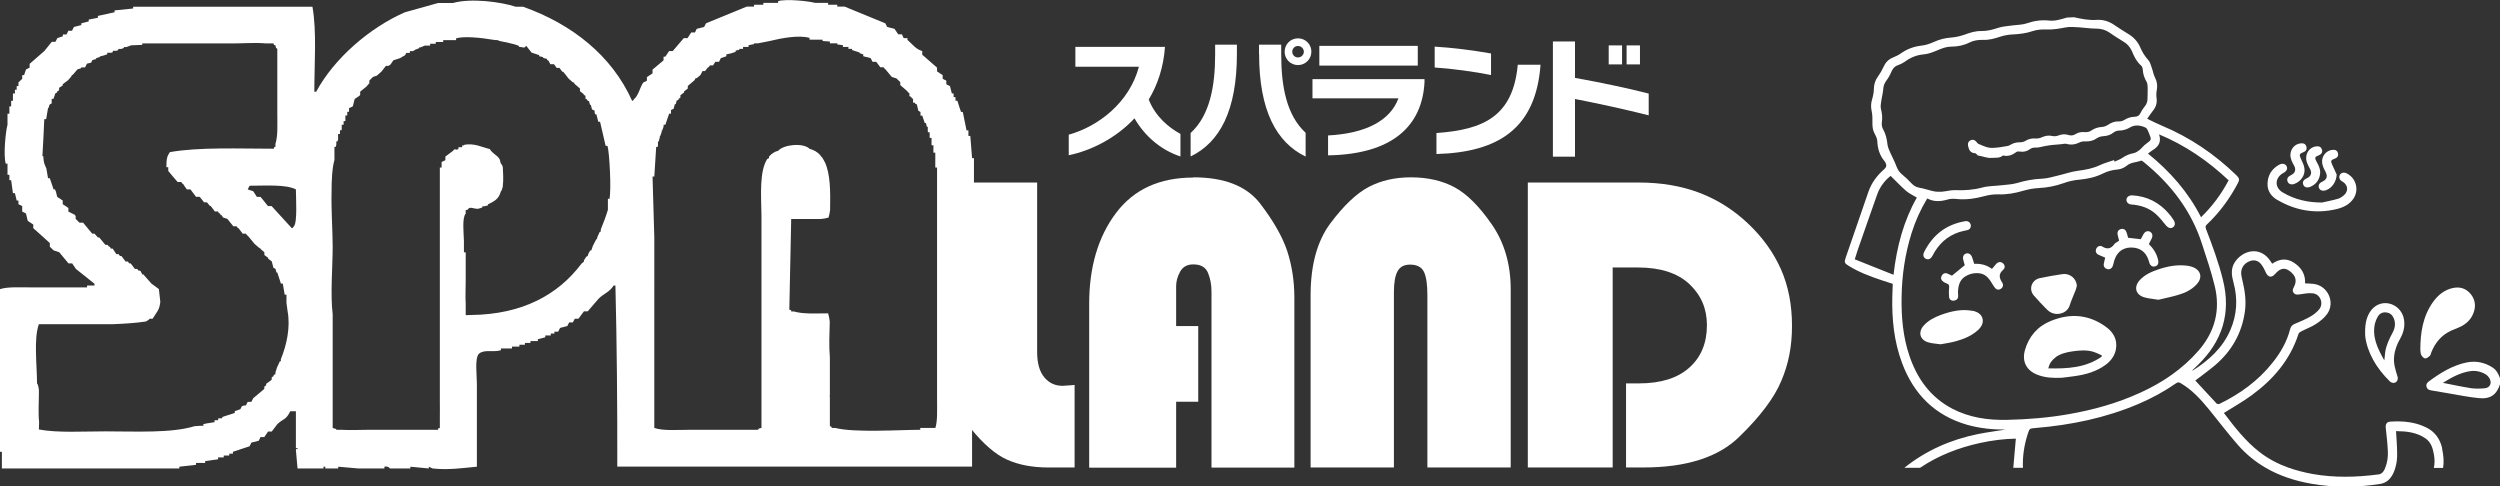 <?xml version="1.0" encoding="UTF-8"?><svg id="layer" xmlns="http://www.w3.org/2000/svg" viewBox="0 0 226.27 44"><rect x="0" y="0" width="226.27" height="44" fill="#333333" stroke="none"/><g><path d="M172.51,17.27c-.49-.43-.94-.9-1.4-1.36-.52,.4-.98,1.02-1.22,1.68-.6,1.68-1.18,3.36-1.77,5.05-.09,.24-.16,.49-.26,.82,1.17,.47,2.31,.92,3.51,1.4,.29-2.57,.93-4.91,2.11-6.99-.34-.21-.69-.36-.97-.6Z" fill="none"/><path d="M171.06,13.8c.18,.41,.39,.8,.55,1.22,.11,.28,.24,.52,.48,.71,.31,.25,.59,.53,.87,.82,.2,.21,.41,.36,.72,.41,.44,.08,.86,.23,1.3,.32,.24,.05,.5,.06,.74,.04,.42-.03,.83-.16,1.24-.14,.83,.03,1.63-.03,2.43-.24,.55-.15,1.14-.13,1.71-.2,.47-.06,.96-.07,1.41-.2,.76-.23,1.53-.36,2.33-.4,.44-.02,.88-.15,1.31-.26,.62-.15,1.24-.37,1.87-.45,.7-.09,1.36-.21,2-.51,.41-.19,.85-.31,1.28-.46,.02,.05,.04,.09,.06,.14,.24-.11,.49-.2,.71-.35,.31-.22,.64-.35,1.02-.42,.19-.03,.37-.16,.52-.28,.21-.16,.36-.39,.57-.54,.53-.38,.55-.38,.29-.98-.08-.18-.16-.44-.31-.51-.45-.21-.94-.29-1.4-.02-.32,.19-.65,.29-1.02,.29-.16,0-.35,.07-.47,.17-.29,.23-.61,.32-.97,.34-.19,0-.4,.08-.56,.19-.31,.22-.65,.29-1.02,.28-.18,0-.37,.02-.53,.09-.39,.2-.77,.25-1.19,.13-.14-.04-.32,.01-.47,.03-.3,.03-.61,.05-.91,.08-.17,.02-.35,.04-.52,.08-.28,.05-.57,.16-.85,.15-.22,0-.39,.02-.57,.15-.26,.2-.56,.26-.89,.21-.1-.02-.24-.02-.31,.03-.37,.28-.76,.43-1.23,.32-.3,.26-.66,.19-1.02,.22-.44,.04-.81-.16-1.22-.21-.05,0-.09-.08-.13-.11-.04-.04-.09-.1-.14-.1-.46-.01-.58-.33-.65-.7-.04-.22,.04-.39,.24-.48,.2-.09,.38-.02,.52,.15,.06,.07,.12,.15,.2,.19,.29,.12,.59,.26,.9,.33,.24,.05,.51,.02,.76,0,.23-.02,.46-.06,.68-.1,.16-.03,.35-.04,.48-.12,.28-.17,.55-.26,.88-.26,.18,0,.39-.04,.54-.13,.29-.18,.58-.24,.92-.22,.18,.01,.39-.03,.55-.1,.31-.15,.62-.2,.96-.12,.17,.04,.37,.02,.53-.04,.32-.12,.63-.16,.94-.05,.22,.08,.41,.06,.61-.07,.28-.18,.59-.22,.93-.19,.17,.02,.37-.04,.51-.14,.3-.21,.62-.31,.98-.33,.19-.01,.39-.09,.55-.2,.3-.21,.61-.32,.98-.3,.15,0,.32-.03,.44-.11,.3-.19,.6-.31,.96-.31,.27,0,.46-.12,.58-.39,.12-.26,.34-.48,.48-.73,.07-.12,.11-.28,.12-.43,.02-.36,.03-.71,.02-1.07,0-.18-.01-.39-.1-.55-.19-.34-.31-.69-.34-1.08,0-.13-.06-.3-.16-.39-.39-.34-.61-.78-.8-1.24-.18-.43-.47-.75-.88-.98-.4-.23-.78-.48-1.16-.75-.37-.26-.77-.37-1.23-.37-.52,0-1.05-.09-1.57-.12-.39-.02-.8-.06-1.18,.01-.57,.11-1.12,.22-1.71,.19-.42-.02-.87,.01-1.26,.14-.61,.2-1.23,.28-1.87,.31-.37,.02-.75,.09-1.11,.21-.5,.17-.99,.3-1.51,.28-.43-.01-.86,.04-1.25,.24-.52,.26-1.07,.37-1.64,.37-.44,0-.83,.15-1.23,.32-.4,.17-.82,.34-1.25,.38-.65,.06-1.2,.29-1.72,.66-.19,.14-.42,.25-.65,.33-.3,.1-.45,.3-.57,.58-.13,.3-.3,.59-.49,.85-.17,.22-.23,.45-.25,.72-.03,.38-.13,.76-.19,1.14-.03,.21-.07,.45-.02,.65,.11,.41,.15,.81,.08,1.24-.03,.2,.01,.44,.11,.61,.23,.42,.32,.87,.38,1.34,.03,.26,.16,.51,.26,.76Z" fill="none"/><path d="M200.87,36.55c1.86-.91,3.52-2.1,4.82-3.74,.71-.9,1.28-1.89,1.58-3.01,.07-.26,.2-.4,.43-.5,.48-.21,.97-.41,1.43-.67,.29-.17,.57-.39,.78-.65,.43-.53,.11-1.36-.57-1.44-.38-.05-.79,.04-1.18,.09-.22,.03-.41,.06-.56-.13-.15-.19-.08-.36,.02-.54,.3-.56,.16-1.05-.42-1.46-.45-.31-.84-.23-1.27,.27,0,0-.01,.02-.02,.02-.32,.37-.64,.31-.84-.15-.11-.25-.24-.5-.4-.71-.27-.35-.64-.45-1.01-.32-.62,.22-.93,.77-.78,1.41,.03,.12,.05,.25,.08,.37,.23,.95,.35,1.9,.21,2.87-.29,1.93-1.2,3.51-2.67,4.77-.6,.51-1.24,.96-1.81,1.4,.61,.67,1.25,1.37,1.9,2.05,.06,.06,.21,.1,.28,.06Z" fill="none"/><path d="M199.21,19.66c1.03-1,1.84-2.1,2.5-3.34-1.85-1.75-3.9-3.16-6.3-4.16,.24,.71-.05,1.13-.59,1.45-.14,.08-.26,.19-.41,.3,2,1.62,3.64,3.48,4.8,5.76Z" fill="none"/><path d="M187.2,37.49c2.24-.39,4.41-1,6.48-1.94,2.02-.92,3.83-2.14,5.3-3.83,1.47-1.7,1.98-3.66,1.45-5.84-.31-1.28-.75-2.54-1.15-3.8-.97-3.01-2.82-5.41-5.25-7.39-.08-.06-.2-.17-.27-.15-.42,.16-.9,.12-1.28,.45-.22,.19-.55,.33-.84,.35-.48,.04-.92,.16-1.34,.37-.67,.33-1.37,.48-2.11,.55-.49,.04-.99,.16-1.45,.32-.73,.26-1.46,.4-2.23,.44-.48,.02-.97,.12-1.43,.25-.74,.21-1.47,.35-2.25,.32-.41-.01-.84,.05-1.24,.16-.83,.22-1.66,.35-2.52,.26-.27-.03-.56-.03-.82,.05-.62,.19-1.22,.24-1.84-.1-.62,1.03-1.09,2.08-1.43,3.18-.58,1.87-.86,3.78-.89,5.73-.03,1.82,.12,3.61,.71,5.34,.7,2.06,1.89,3.73,3.86,4.77,1.56,.82,3.25,1.06,4.99,1.02,1.86-.04,3.71-.19,5.54-.51Zm10.78-13.43c.17,.02,.35,.07,.51,.13,.73,.29,.89,.96,.35,1.54-.45,.49-1.03,.77-1.65,.96-.6,.18-1.21,.3-1.82,.45-.45-.07-.9-.09-1.32-.23-.77-.25-.93-.94-.38-1.54,.48-.53,1.12-.8,1.78-1.01,.82-.27,1.67-.4,2.53-.3Zm-5.01-6.37c1.34,.07,2.46,.64,3.35,1.68,.16,.18,.3,.38,.43,.59,.16,.26,.11,.52-.11,.64-.21,.12-.43,.03-.62-.21-.28-.35-.56-.7-.89-1-.62-.56-1.38-.81-2.21-.87-.29-.02-.47-.19-.46-.43,0-.24,.2-.4,.51-.4Zm-3.25,4.86c.08-.22,.33-.36,.55-.23,.47,.28,.81,.2,1.11-.23,.05-.07,.14-.11,.21-.16,.06-.04,.13-.08,.21-.14-.05-.2-.11-.38-.14-.56-.05-.25,.07-.43,.31-.49,.24-.06,.42,.07,.5,.3,.06,.16,.1,.34,.14,.49,.38,.04,.75,.08,1.15,.13,.07-.13,.15-.29,.24-.45,.14-.24,.37-.33,.59-.23,.21,.11,.28,.35,.16,.61-.08,.17-.17,.33-.26,.51,.4,.4,.7,.85,.83,1.41,.08,.34-.01,.54-.27,.61-.25,.07-.45-.07-.54-.4-.19-.71-.61-1.19-1.34-1.29-.8-.11-1.49,.21-1.8,1.12-.05,.16-.09,.32-.13,.48-.06,.24-.28,.4-.5,.34-.24-.06-.36-.23-.33-.48,.02-.18,.08-.36,.13-.56-.19-.08-.38-.16-.56-.24-.25-.11-.34-.32-.26-.54Zm-5.08,2.63c.68-.14,1.36-.26,2.04-.36,.65-.1,1.27,.38,1.3,1.06-.02,.07-.05,.23-.1,.37-.18,.47-.4,.93-.55,1.41-.26,.8-1.38,1.03-2,.41-.42-.42-.83-.86-1.22-1.3-.51-.57-.22-1.43,.54-1.59Zm-1.36,6.52c.35-1.25,1.13-2.15,2.34-2.65,1.75-.72,3.44-.6,4.99,.53,.66,.49,1.06,1.15,.91,2.02-.11,.61-.46,1.07-.95,1.43-.82,.61-1.78,.87-2.77,1.01-.4,.06-.79,.1-1.19,.15-.76,.02-1.5,0-2.22-.28-.98-.39-1.39-1.2-1.11-2.21Zm-9.11-8.93c.78-1.52,2-2.46,3.7-2.75,.27-.05,.49,.13,.51,.41,0,.2-.1,.35-.33,.4-.25,.06-.5,.1-.74,.18-1.1,.36-1.87,1.1-2.39,2.11-.16,.32-.37,.42-.62,.3-.23-.12-.29-.35-.14-.66Zm4.89,7.09c-.58,.55-1.3,.84-2.06,1.05-.41,.11-.84,.17-1.35,.27-.33-.05-.76-.06-1.15-.18-.74-.23-.91-.91-.4-1.5,.42-.48,.98-.77,1.57-.98,.92-.34,1.85-.55,2.83-.37,.62,.11,.96,.46,.96,.93,0,.33-.17,.57-.4,.79Zm2.25-5.44c-.41,.37-.38,.71-.11,1.14,.17,.27,.06,.53-.18,.63-.23,.1-.41-.02-.58-.29-.3-.5-.58-1.05-1.25-1.15-.51-.07-1.01,.04-1.42,.35-.43,.31-.53,.8-.56,1.3,0,.14,.02,.27,.02,.41,0,.25-.16,.38-.38,.41-.23,.03-.41-.09-.44-.33-.03-.28-.03-.56,0-.84,.02-.19-.01-.32-.21-.38-.11-.04-.22-.09-.31-.16-.2-.13-.25-.33-.15-.54,.11-.21,.29-.29,.52-.2,.16,.06,.32,.14,.41,.19,.39-.32,.76-.62,1.16-.95-.03-.12-.09-.3-.14-.49-.07-.29,.04-.5,.27-.57,.22-.07,.44,.07,.53,.34,.06,.19,.12,.39,.19,.6,.59-.04,1.13,.09,1.61,.46,.12-.15,.24-.29,.36-.43,.19-.22,.42-.25,.62-.09,.18,.15,.24,.41,.04,.59Z" fill="none"/><path d="M215.88,31.88c.09-.64,.37-1.21,.67-1.76,.22-.41,.3-.85,.11-1.29-.12-.3-.35-.49-.67-.54-.35-.05-.62,.1-.79,.39-.11,.19-.2,.4-.25,.62-.27,1.23,.23,2.26,.85,3.34,.03-.31,.05-.53,.08-.75Z" fill="none"/><path d="M190.2,32.27s0-.08,0-.12c-.24-.1-.47-.23-.72-.31-.63-.2-1.28-.14-1.92-.05-.55,.08-1.1,.21-1.56,.55-.32,.24-.55,.53-.65,.99,1.73,.04,3.38-.06,4.83-1.06Z" fill="none"/><path d="M221.11,34.65c.92,.18,1.74,.36,2.58,.49,.4,.06,.82,.05,1.22,0,.42-.04,.63-.4,.47-.79-.08-.18-.23-.37-.4-.47-.42-.25-.89-.36-1.38-.29-.89,.13-1.67,.55-2.49,1.06Z" fill="none"/><path d="M221.04,40.59c-.19-.86-.66-1.52-1.46-1.91-1.02-.5-2.11-.59-3.23-.52-.34,.02-.45,.23-.42,.57,.08,.71,.16,1.42,.19,2.13,.02,.5-.04,.99-.23,1.46-.03,.06-.05,.13-.08,.19-.12,.23-.27,.4-.55,.43-1.99,.26-3.97,.31-5.95-.04-.76-.14-1.5-.33-2.21-.58-.92-.33-1.8-.79-2.6-1.41-1.27-.99-2.25-2.25-3.21-3.52-.01-.02,0-.05,0-.02,.86-.54,1.72-1.02,2.51-1.6,1.95-1.43,3.47-3.19,4.23-5.54,.03-.1,.15-.19,.26-.24,.44-.23,.92-.4,1.33-.67,.38-.25,.76-.55,1.01-.91,.74-1.04,.07-2.53-1.19-2.71-.26-.04-.54-.04-.81-.05,.04-.81-.32-1.4-.96-1.84-.68-.47-1.35-.4-2.02,.06-.05-.08-.09-.13-.12-.19-.97-1.51-2.59-.99-3.26,.05-.39,.6-.29,1.22-.12,1.84,.4,1.47,.32,2.9-.28,4.29-.7,1.63-1.95,2.75-3.41,3.68,0,0-.03-.01-.04-.02,.16-.16,.33-.31,.49-.47,2.22-2.15,3.04-4.7,2.28-7.73-.39-1.58-.95-3.09-1.53-4.6-.07-.19-.05-.29,.1-.42,1.14-1.08,2.05-2.33,2.78-3.71,.17-.32,.15-.46-.12-.72-1.97-1.91-4.2-3.43-6.74-4.49-.44-.18-.86-.4-1.34-.63,.19-.27,.33-.49,.49-.69,.28-.34,.42-.71,.36-1.16-.04-.25-.03-.52,.02-.77,.07-.39,.02-.74-.16-1.1-.14-.26-.18-.57-.28-.84-.09-.26-.16-.56-.33-.75-.31-.34-.54-.71-.72-1.13-.23-.55-.62-.96-1.13-1.26-.42-.25-.83-.52-1.23-.79-.48-.33-1.01-.5-1.6-.46-.7,.05-1.37-.09-2.05-.24-.21,.01-.43,.02-.64,.03-.53,.15-1.06,.34-1.63,.27-.68-.07-1.33,.02-1.99,.25-.4,.14-.86,.13-1.29,.19-.44,.07-.9,.08-1.31,.22-.51,.17-1.01,.3-1.54,.29-.52-.01-.99,.14-1.48,.32-.4,.14-.82,.24-1.24,.27-.54,.04-1.03,.16-1.52,.38-.37,.17-.77,.31-1.17,.35-.68,.08-1.28,.3-1.84,.69-.22,.16-.47,.28-.72,.38-.43,.17-.7,.47-.88,.88-.13,.29-.29,.57-.48,.83-.26,.35-.37,.71-.38,1.14,0,.31-.07,.63-.16,.94-.11,.36-.12,.7-.04,1.06,.07,.33,.08,.67,.07,1-.01,.38,.02,.73,.21,1.07,.11,.2,.22,.43,.23,.65,.03,.68,.21,1.29,.65,1.81,.03,.04,.05,.08,.08,.12,.12,.23,.13,.4-.1,.61-.64,.56-1.15,1.23-1.43,2.04-.69,1.99-1.38,3.98-2.06,5.97-.15,.42-.11,.51,.27,.74,.93,.58,1.94,.95,2.97,1.3,.34,.11,.68,.22,1.02,.33-.01,.39-.03,.75-.04,1.11-.05,2.07,.15,4.1,.88,6.05,1.05,2.82,2.96,4.75,5.9,5.6,1.2,.34,2.43,.44,3.47,.43-.71,.12-1.62,.23-2.52,.41-2.44,.5-4.68,1.48-6.64,3.05h1.42c1.64-1.1,3.45-1.81,5.4-2.24,1.09-.24,2.19-.38,3.27-.4-.08,.89-.15,1.75-.23,2.64h.87c-.04-1.03,.11-2.05,.44-3.07,.16-.49,.16-.49,.68-.53,3.23-.27,6.37-.91,9.36-2.19,1.19-.51,2.32-1.12,3.38-1.86,.15-.11,.27-.1,.42-.01,1.04,.61,1.83,1.48,2.58,2.4,.86,1.06,1.69,2.15,2.59,3.18,.76,.87,1.62,1.56,2.56,2.1,1.23,.71,2.61,1.16,4.08,1.42,2.08,.36,4.16,.35,6.24,.02,.57-.09,.92-.43,1.17-.92,.08-.17,.15-.34,.2-.52,.13-.42,.18-.86,.17-1.3,0-.67-.06-1.34-.1-2.04,.94,.01,1.86,.1,2.67,.66,.53,.37,.67,.94,.77,1.52,.07,.41,.06,.8-.02,1.15h.84c.09-.56,.04-1.14-.09-1.73Zm-25.63-28.43c2.4,1,4.45,2.42,6.3,4.16-.66,1.24-1.47,2.35-2.5,3.34-1.16-2.28-2.8-4.14-4.8-5.76,.15-.11,.28-.22,.41-.3,.53-.32,.83-.74,.59-1.45Zm-24.98-.46c-.09-.18-.14-.42-.11-.61,.07-.43,.02-.83-.08-1.24-.05-.2-.01-.43,.02-.65,.05-.38,.16-.76,.19-1.14,.02-.28,.09-.5,.25-.72,.2-.26,.36-.55,.49-.85,.12-.28,.27-.48,.57-.58,.23-.08,.45-.19,.65-.33,.52-.38,1.07-.61,1.72-.66,.42-.04,.85-.21,1.25-.38,.4-.17,.79-.32,1.23-.32,.57,0,1.12-.11,1.64-.37,.4-.2,.82-.25,1.25-.24,.53,.02,1.02-.12,1.51-.28,.35-.12,.74-.19,1.11-.21,.64-.03,1.25-.1,1.87-.31,.39-.13,.84-.16,1.26-.14,.59,.02,1.14-.08,1.71-.19,.38-.07,.79-.03,1.18-.01,.52,.03,1.05,.12,1.57,.12,.46,0,.86,.11,1.23,.37,.38,.26,.76,.52,1.16,.75,.41,.23,.7,.55,.88,.98,.19,.46,.41,.9,.8,1.24,.1,.08,.15,.25,.16,.39,.02,.39,.14,.74,.34,1.08,.09,.15,.09,.36,.1,.55,0,.36,0,.71-.02,1.07,0,.14-.05,.3-.12,.43-.15,.25-.37,.46-.48,.73-.12,.27-.31,.39-.58,.39-.35,0-.66,.13-.96,.31-.12,.08-.29,.11-.44,.11-.37-.02-.68,.1-.98,.3-.16,.11-.36,.19-.55,.2-.36,.02-.68,.12-.98,.33-.14,.1-.34,.15-.51,.14-.34-.03-.64,0-.93,.19-.2,.12-.39,.14-.61,.07-.32-.11-.63-.07-.94,.05-.16,.06-.36,.08-.53,.04-.34-.08-.65-.02-.96,.12-.16,.08-.37,.12-.55,.1-.34-.02-.63,.04-.92,.22-.15,.09-.36,.14-.54,.13-.33,0-.61,.09-.88,.26-.13,.08-.32,.09-.48,.12-.23,.04-.45,.08-.68,.1-.25,.02-.52,.05-.76,0-.31-.07-.6-.2-.9-.33-.08-.03-.14-.12-.2-.19-.14-.17-.32-.24-.52-.15-.2,.09-.28,.27-.24,.48,.07,.37,.19,.68,.65,.7,.05,0,.09,.06,.14,.1,.05,.04,.08,.11,.13,.11,.41,.05,.79,.25,1.22,.21,.36-.03,.72,.05,1.02-.22,.47,.12,.86-.04,1.23-.32,.07-.05,.21-.05,.31-.03,.33,.05,.62-.02,.89-.21,.17-.13,.34-.16,.57-.15,.28,0,.56-.1,.85-.15,.17-.03,.35-.06,.52-.08,.3-.03,.61-.06,.91-.08,.16-.01,.33-.07,.47-.03,.42,.12,.8,.06,1.19-.13,.15-.08,.35-.1,.53-.09,.37,.01,.71-.06,1.02-.28,.16-.11,.37-.18,.56-.19,.37-.02,.68-.11,.97-.34,.13-.1,.31-.17,.47-.17,.38,0,.7-.1,1.02-.29,.46-.27,.95-.19,1.4,.02,.15,.07,.23,.32,.31,.51,.25,.6,.24,.59-.29,.98-.21,.15-.37,.38-.57,.54-.15,.12-.34,.24-.52,.28-.37,.07-.7,.2-1.02,.42-.21,.15-.47,.23-.71,.35-.02-.05-.04-.09-.06-.14-.43,.15-.87,.27-1.28,.46-.64,.3-1.3,.42-2,.51-.63,.08-1.24,.31-1.87,.45-.43,.1-.87,.24-1.31,.26-.8,.03-1.56,.17-2.33,.4-.45,.13-.94,.14-1.41,.2-.57,.07-1.16,.05-1.71,.2-.81,.22-1.61,.27-2.43,.24-.41-.02-.83,.11-1.24,.14-.25,.02-.5,.01-.74-.04-.44-.09-.86-.25-1.3-.32-.3-.05-.51-.19-.72-.41-.27-.29-.56-.57-.87-.82-.24-.2-.37-.43-.48-.71-.15-.42-.37-.81-.55-1.22-.11-.25-.23-.5-.26-.76-.05-.47-.15-.92-.38-1.34Zm-2.56,11.77c.11-.33,.18-.57,.26-.82,.59-1.68,1.17-3.37,1.77-5.05,.23-.66,.69-1.28,1.22-1.68,.46,.45,.91,.93,1.4,1.36,.28,.24,.63,.4,.97,.6-1.18,2.08-1.82,4.42-2.11,6.99-1.2-.48-2.34-.94-3.51-1.4Zm25.82,12.08c-2.07,.95-4.24,1.55-6.48,1.94-1.83,.32-3.68,.47-5.54,.51-1.74,.04-3.43-.2-4.99-1.02-1.97-1.04-3.16-2.71-3.86-4.77-.59-1.73-.74-3.53-.71-5.34,.03-1.95,.31-3.87,.89-5.73,.34-1.1,.81-2.15,1.43-3.18,.62,.33,1.22,.28,1.84,.1,.25-.08,.55-.08,.82-.05,.86,.09,1.69-.04,2.52-.26,.4-.11,.83-.17,1.24-.16,.77,.03,1.51-.1,2.25-.32,.46-.13,.95-.23,1.43-.25,.77-.04,1.5-.18,2.23-.44,.46-.17,.96-.28,1.45-.32,.74-.07,1.44-.22,2.11-.55,.42-.21,.86-.33,1.34-.37,.29-.02,.61-.16,.84-.35,.38-.32,.86-.28,1.28-.45,.06-.02,.19,.08,.27,.15,2.43,1.98,4.28,4.37,5.25,7.39,.41,1.26,.84,2.52,1.15,3.8,.53,2.18,.02,4.14-1.45,5.84-1.47,1.69-3.28,2.91-5.3,3.83Zm6.9,.94c-.65-.69-1.28-1.39-1.9-2.05,.57-.44,1.21-.89,1.81-1.4,1.47-1.26,2.38-2.84,2.67-4.77,.15-.97,.02-1.93-.21-2.87-.03-.12-.05-.25-.08-.37-.15-.64,.15-1.19,.78-1.41,.38-.13,.75-.03,1.01,.32,.16,.21,.29,.46,.4,.71,.2,.45,.52,.52,.84,.15,0,0,.01-.02,.02-.02,.44-.5,.83-.58,1.27-.27,.58,.41,.72,.89,.42,1.46-.1,.18-.17,.36-.02,.54,.15,.19,.34,.16,.56,.13,.39-.06,.8-.14,1.18-.09,.67,.08,.99,.91,.57,1.44-.21,.26-.49,.48-.78,.65-.46,.26-.94,.47-1.43,.67-.24,.1-.37,.24-.43,.5-.29,1.12-.86,2.11-1.58,3.01-1.3,1.64-2.95,2.83-4.82,3.74-.07,.03-.23,0-.28-.06Z" fill="#fff"/><path d="M223.27,32.8c-1.28,.26-2.36,.93-3.4,1.69-.18,.13-.31,.27-.25,.51,.06,.24,.24,.31,.46,.34,.51,.08,1.02,.18,1.53,.26,.9,.15,1.8,.34,2.71,.43,1.08,.12,1.65-.3,1.97-1.3,0-.18-.02-.35-.03-.53-.14-.38-.33-.73-.68-.95-.71-.45-1.47-.61-2.29-.45Zm1.7,1.08c.17,.1,.33,.29,.4,.47,.16,.39-.05,.75-.47,.79-.4,.04-.82,.05-1.22,0-.84-.13-1.66-.31-2.58-.49,.82-.51,1.59-.93,2.49-1.06,.49-.07,.96,.04,1.38,.29Z" fill="#fff"/><path d="M219.49,32.44c.13,.02,.3-.12,.42-.22,.08-.07,.1-.21,.14-.32,.35-.89,.93-1.58,1.81-1.98,.23-.11,.47-.18,.7-.29,.64-.28,1.12-.72,1.34-1.39,.2-.59,.11-1.16-.3-1.65-.43-.5-.97-.66-1.61-.52-.77,.17-1.33,.64-1.78,1.26-.92,1.29-1.15,2.77-1.15,4.33,.02,.14,.01,.32,.08,.46,.07,.14,.22,.3,.35,.32Z" fill="#fff"/><path d="M216.29,34.52c.07,.06,.17,.11,.26,.13,.33,.05,.55-.24,.44-.59-.19-.6-.38-1.19-.3-1.83,.06-.57,.27-1.1,.55-1.59,.29-.52,.43-1.06,.35-1.66-.09-.74-.63-1.35-1.36-1.51-.69-.15-1.37,.16-1.76,.81-.34,.57-.44,1.2-.4,2.15,.18,1.45,.99,2.88,2.23,4.09Zm-1.34-5.23c.05-.21,.14-.43,.25-.62,.17-.29,.44-.44,.79-.39,.33,.04,.55,.24,.67,.54,.18,.45,.11,.88-.11,1.29-.3,.56-.58,1.13-.67,1.76-.03,.22-.05,.44-.08,.75-.61-1.08-1.12-2.11-.85-3.34Z" fill="#fff"/><path d="M206.13,18.1c1.66,.97,3.45,1.27,5.33,.83,.63-.15,1.2-.42,1.57-.99,.5-.79,.2-1.84-.64-2.25-.24-.12-.48-.07-.6,.12-.13,.21-.06,.45,.17,.6,.02,.02,.05,.03,.08,.04,.47,.3,.53,.83,.12,1.21-.16,.14-.35,.27-.55,.33-.48,.14-.96,.23-1.45,.34-1.27,0-2.46-.26-3.55-.91-.77-.45-.73-1.35,.06-1.77,.3-.16,.4-.38,.29-.6-.12-.23-.39-.3-.68-.14-.67,.37-1.03,.95-1.05,1.71-.02,.67,.34,1.16,.89,1.48Z" fill="#fff"/><path d="M207.34,15.87c-.29,.12-.39,.33-.29,.57,.09,.23,.34,.31,.62,.2,.58-.22,.98-.78,.9-1.39-.04-.32-.2-.62-.34-.92-.14-.32-.11-.42,.21-.54,.23-.08,.37-.23,.31-.49-.05-.25-.23-.35-.48-.33-.55,.04-.95,.48-.97,1.03-.01,.37,.16,.67,.33,.98,.21,.39,.1,.71-.3,.88Z" fill="#fff"/><path d="M209.07,15.28c.21,.37,.09,.7-.29,.86-.31,.14-.41,.34-.31,.59,.09,.23,.36,.3,.65,.17,.43-.19,.71-.5,.83-.96,.13-.48-.04-.89-.28-1.3-.2-.35-.16-.45,.19-.58,.21-.08,.35-.23,.31-.47-.05-.24-.21-.36-.46-.35-.53,.02-.95,.45-.98,.98-.03,.39,.15,.71,.33,1.04Z" fill="#fff"/><path d="M210.48,15.56c.22,.39,.11,.7-.29,.88-.3,.13-.4,.36-.29,.6,.1,.21,.36,.28,.64,.17,.55-.21,.92-.78,.95-1.41-.14-.31-.28-.61-.42-.92-.14-.3-.1-.41,.22-.51,.23-.08,.37-.23,.32-.48-.05-.24-.22-.35-.47-.33-.51,.03-.93,.45-.97,.96-.03,.39,.14,.72,.32,1.04Z" fill="#fff"/><path d="M184.38,33.91c.72,.29,1.46,.31,2.22,.28,.4-.05,.8-.09,1.19-.15,.99-.14,1.95-.41,2.77-1.01,.49-.36,.84-.82,.95-1.43,.15-.87-.24-1.54-.91-2.02-1.55-1.13-3.24-1.25-4.99-.53-1.2,.49-1.98,1.39-2.34,2.65-.28,1.01,.13,1.82,1.11,2.21Zm1.64-1.56c.46-.34,1-.47,1.56-.55,.64-.09,1.28-.15,1.92,.05,.25,.08,.48,.2,.72,.31,0,.04,0,.08,0,.12-1.45,1.01-3.1,1.1-4.83,1.06,.1-.46,.33-.75,.65-.99Z" fill="#fff"/><path d="M193.66,25.36c-.54,.6-.39,1.29,.38,1.54,.42,.13,.87,.15,1.32,.23,.62-.15,1.23-.27,1.82-.45,.62-.18,1.2-.47,1.65-.96,.53-.58,.38-1.25-.35-1.54-.16-.06-.33-.11-.51-.13-.87-.11-1.71,.03-2.53,.3-.66,.22-1.3,.48-1.78,1.01Z" fill="#fff"/><path d="M178.5,28.13c-.98-.18-1.92,.04-2.83,.37-.59,.22-1.15,.5-1.57,.98-.51,.58-.34,1.27,.4,1.5,.39,.12,.82,.13,1.15,.18,.51-.1,.94-.15,1.35-.27,.76-.21,1.48-.5,2.06-1.05,.22-.21,.39-.46,.4-.79,0-.47-.34-.82-.96-.93Z" fill="#fff"/><path d="M185.32,28.06c.62,.62,1.75,.39,2-.41,.15-.48,.37-.94,.55-1.41,.05-.14,.08-.3,.1-.37-.03-.67-.65-1.16-1.3-1.06-.68,.1-1.37,.22-2.04,.36-.76,.16-1.05,1.02-.54,1.59,.39,.45,.8,.88,1.22,1.3Z" fill="#fff"/><path d="M181.27,23.82c-.19-.16-.43-.13-.62,.09-.12,.14-.23,.28-.36,.43-.49-.37-1.03-.49-1.61-.46-.07-.22-.12-.41-.19-.6-.09-.26-.32-.4-.53-.34-.23,.07-.34,.28-.27,.57,.04,.19,.1,.37,.14,.49-.4,.33-.77,.63-1.16,.95-.1-.04-.25-.12-.41-.19-.23-.09-.41,0-.52,.2-.11,.21-.05,.4,.15,.54,.1,.07,.2,.12,.31,.16,.2,.06,.23,.19,.21,.38-.03,.28-.03,.57,0,.84,.02,.24,.21,.36,.44,.33,.22-.03,.38-.16,.38-.41,0-.14-.02-.27-.02-.41,.03-.5,.14-.98,.56-1.3,.42-.3,.91-.42,1.42-.35,.67,.1,.94,.65,1.25,1.15,.17,.27,.34,.39,.58,.29,.25-.11,.36-.37,.18-.63-.28-.43-.31-.77,.11-1.14,.2-.18,.15-.44-.04-.59Z" fill="#fff"/><path d="M189.98,23.08c.18,.08,.37,.16,.56,.24-.05,.2-.1,.38-.13,.56-.03,.25,.09,.42,.33,.48,.22,.06,.44-.1,.5-.34,.04-.16,.08-.32,.13-.48,.31-.91,1-1.22,1.8-1.12,.73,.1,1.16,.58,1.34,1.29,.09,.33,.29,.47,.54,.4,.26-.07,.35-.27,.27-.61-.13-.56-.43-1.01-.83-1.41,.09-.18,.18-.35,.26-.51,.12-.26,.05-.5-.16-.61-.21-.11-.45-.02-.59,.23-.09,.16-.17,.32-.24,.45-.41-.04-.77-.09-1.15-.13-.04-.16-.08-.33-.14-.49-.08-.23-.25-.36-.5-.3-.24,.06-.35,.24-.31,.49,.03,.18,.09,.36,.14,.56-.08,.05-.15,.09-.21,.14-.07,.05-.16,.09-.21,.16-.3,.43-.65,.52-1.11,.23-.22-.13-.47,0-.55,.23-.09,.22,0,.43,.26,.54Z" fill="#fff"/><path d="M174.3,23.42c.25,.12,.45,.02,.62-.3,.52-1.01,1.3-1.75,2.39-2.11,.24-.08,.49-.12,.74-.18,.23-.05,.32-.2,.33-.4-.02-.28-.24-.46-.51-.41-1.7,.28-2.92,1.22-3.7,2.75-.16,.3-.1,.54,.14,.66Z" fill="#fff"/><path d="M192.92,18.51c.83,.06,1.59,.31,2.21,.87,.33,.3,.61,.65,.89,1,.19,.23,.4,.33,.62,.21,.21-.12,.27-.37,.11-.64-.13-.21-.27-.4-.43-.59-.88-1.04-2.01-1.61-3.35-1.68-.31,0-.5,.17-.51,.4,0,.23,.17,.41,.46,.43Z" fill="#fff"/><path d="M87.98,14.31c-.05-.67-.11-1.34-.16-2.01h-.17v-.5h-.17c-.11-.55-.22-1.12-.34-1.67h-.16c-.11-.33-.23-.67-.33-1.01h-.17v-.33h-.17v-.33h-.16c-.05-.23-.11-.45-.17-.67-.12-.05-.22-.11-.33-.16v-.33c-.11-.06-.23-.12-.33-.17v-.33c-.17-.11-.33-.23-.51-.34v-.34c-.44-.39-.89-.77-1.34-1.17v-.33c-.6-.17-.91-.65-1.34-1.01v-.16h-.34c-.05-.11-.11-.23-.16-.34h-.33c-.12-.17-.23-.34-.34-.5-.22-.06-.44-.12-.66-.17-.07-.11-.11-.22-.17-.33-1.22-.5-2.45-1.01-3.68-1.51h-.67v-.17h-.83v-.17h-1.18c-.52-.15-2.57-.38-3.34-.16v.16h-1.34v.17h-.84v.17h-.67c-1.22,.5-2.45,1-3.68,1.51-.06,.11-.11,.22-.17,.33-.22,.06-.44,.11-.67,.17-.05,.11-.11,.22-.16,.33h-.34c-.11,.17-.22,.33-.33,.51h-.34c-.33,.39-.67,.77-1,1.17h-.33c-.12,.17-.23,.33-.34,.51h-.16v.33c-.34,.28-.68,.56-1,.84v.34c-.17,.11-.34,.23-.51,.34v.33c-.1,.05-.22,.11-.33,.16-.32,.48-.41,1.13-.83,1.5-.15,.19,.02,.03-.17,.17-1.84-4.12-5.46-6.96-9.87-8.53h-.67c-1.34-.44-4.04-.8-5.68-.34h-1.34c-1,.28-2.01,.56-3.01,.84-3.2,1.4-6.42,4.19-8.03,7.19h-.17c0-2.48,.23-5.48-.17-7.69H12.05v.16c-.56,.06-1.11,.12-1.68,.17v.17c-.5,.11-1,.22-1.51,.33v.17c-.28,.05-.56,.11-.83,.16v.17c-.22,.06-.45,.12-.67,.17v.16c-.23,.06-.45,.11-.67,.17-.05,.11-.11,.23-.17,.34h-.33c-.06,.11-.12,.22-.17,.34h-.33v.16c-.17,.06-.33,.12-.5,.17-.06,.11-.11,.22-.17,.33h-.33c-.23,.28-.45,.55-.67,.83-.45,.39-.9,.78-1.34,1.17v.34c-.11,.06-.22,.11-.33,.17-.06,.17-.11,.34-.17,.51h-.17v.33l-.34,.33v.33h-.16v.33h-.16v.34h-.18v.66h-.16v.51h-.16v.66h-.17v1c-.16,.55-.39,2.73-.16,3.52h.16v1.01h.17v.49h.16c.06,.4,.11,.78,.16,1.17h.18c.05,.23,.11,.44,.16,.67h.16v.33c.11,.06,.23,.12,.34,.17v.5c.11,.06,.22,.11,.34,.17,.06,.22,.11,.45,.16,.67,.17,.11,.34,.22,.5,.33v.33c.5,.45,1.01,.89,1.5,1.35v.33l.34,.33c.17,.06,.34,.11,.51,.17,.28,.34,.56,.67,.84,1.01h.33c.12,.16,.23,.33,.34,.5,.56,.44,1.11,.89,1.68,1.34v.16h-.67v.17H2.68c-.9,0-2.04-.06-2.68,.16v14.72H.17v1.51H16.23v-.16c.5-.06,1-.11,1.51-.17v-.17h.83v-.17c.4-.05,.78-.11,1.17-.16v-.17h.51v-.17h.5v-.17h.33v-.17c.5-.16,1.01-.33,1.51-.5,.05-.11,.11-.22,.16-.33,.22-.05,.45-.11,.67-.17,.06-.11,.11-.22,.16-.33h.34c.12-.17,.23-.33,.34-.5h.33c.18-.22,.34-.45,.51-.67,.55-.53,.77-.34,1.17-1.17h.51v3.34h.15c.04,.24-.12-.06-.15,.17,.05,.56,.1,1.11,.15,1.67h2.35v-.16h.16v.16h1.17v-.16c.62,.05,1.23,.11,1.84,.16h2.34v-.16c.37-.08,.5,.16,.5,.16h1.85v-.16c.56,.05,1.12,.11,1.67,.16v-.16c.11,.05,.22,.11,.34,.16,1.44,.15,2.64-.03,4.01-.16v-7.53c0-.74-.2-2.25,.17-2.68,.49-.44,1.25-.12,2.01-.33v-.16h1v-.17h.67v-.17h.5v-.16h.5v-.17h.67v-.17c.23-.05,.45-.11,.67-.17v-.17h.5v-.17h.33v-.17h.34c.05-.11,.11-.23,.17-.34,.22-.06,.44-.11,.66-.17,.05-.12,.11-.22,.17-.33h.33c.05-.11,.11-.23,.17-.33h.33c.17-.22,.33-.45,.5-.67h.34c.33-.39,.67-.78,1.01-1.17,.46-.44,1-.6,1.34-1.17h.16c.13,5.17,.18,10.96,.17,16.39h32.11v-3.51h.17c-.26-2-.18-7.02-.17-10.7v-1.34h.17V14.31h-.17ZM25.42,32.5v.2h-.09c-.08,.19-.17,.37-.25,.54-.05,.15-.1,.31-.15,.46v.16c-.06,.03-.11,.06-.16,.08v.09c-.06,.04-.12,.09-.18,.13v.21c-.16,.12-.33,.25-.5,.37v.13c-.06,.04-.11,.08-.17,.13v.2c-.34,.28-.67,.56-1,.84-.06,.11-.11,.22-.17,.33h-.33c-.06,.11-.11,.22-.17,.33h-.16c-.07,.02-.13,.05-.2,.07-.05,.09-.1,.18-.14,.27-.17,.06-.34,.12-.5,.17v.16c-.17,.06-.33,.11-.5,.17,0,0,0,0,0,0h-.02c-.19,.07-.39,.13-.58,.19-.02,.05-.05,.09-.07,.13h-.33v.17h-.33v.18c-.28,.04-.56,.08-.84,.13v.03h-.17v.17h-.33c-.15,.01-.3,.02-.46,.03-2.13,.65-5.33,.47-8.07,.47-1.97,0-4.34,.15-6.03-.17,0-.16,.01-.4,.02-.69-.09-.76-.02-1.72-.02-2.49v-.38c-.03-.3-.09-.53-.17-.62,0-1.62-.31-4.06,.17-5.35h6.72c1.05-.04,2.07-.11,2.95-.24,.14-.07,.27-.14,.36-.25h.26c.4-.65,.62-.78,.7-1.53-.04-.39-.08-.77-.13-1.16-.23-.16-.45-.33-.67-.49-.25-.28-.49-.56-.74-.84h-.1c-.04-.09-.09-.18-.13-.27-.02-.02-.04-.04-.06-.06h-.14c-.04-.05-.08-.11-.12-.16h-.21c-.12-.17-.25-.34-.38-.5h-.13c-.04-.06-.09-.11-.13-.17h-.2c-.13-.17-.25-.34-.38-.5h-.13c-.04-.06-.09-.11-.13-.17h-.2c-.11-.17-.23-.34-.33-.5h-.17c-.03-.06-.05-.11-.08-.17h-.08c-.05-.06-.09-.11-.13-.17h-.2c-.19-.22-.37-.45-.56-.67h-.12c-.1-.11-.2-.22-.3-.34h-.21c-.28-.34-.55-.67-.83-1h-.33l-.34-.34v-.26s-.07-.08-.1-.12c-.19-.1-.38-.19-.56-.28v-.33c-.17-.11-.34-.23-.51-.34v-.33c-.17-.11-.33-.23-.5-.33-.04-.15-.08-.3-.11-.45-.03-.08-.06-.15-.09-.23h-.13c-.12-.33-.22-.67-.34-1.01h-.16c-.05-.29-.1-.58-.15-.87-.06-.15-.13-.31-.19-.46-.05-.17-.08-.4-.09-.67h-.08c.07-1.12,.12-2.23,.17-3.35h.17c.05-.34,.11-.67,.17-1h.04c.04-.15,.08-.27,.12-.34,.06-.03,.12-.05,.17-.08v-.41h.16c.06-.17,.11-.33,.17-.5,.05-.02,.09-.05,.14-.07,.01-.03,.02-.07,.03-.1,.06-.04,.11-.07,.17-.11v-.22c.11-.08,.22-.15,.33-.22v-.11c.16-.12,.32-.24,.48-.36,.09-.11,.19-.21,.28-.32,.03-.05,.05-.1,.08-.16h.06c.15-.17,.3-.34,.44-.51,.09-.02,.18-.04,.27-.07,.03-.03,.05-.07,.08-.1h.33c.06-.11,.11-.22,.17-.34,.12-.03,.25-.06,.38-.09,.04-.08,.08-.16,.12-.24,.1-.02,.19-.05,.29-.07,.02-.03,.03-.06,.05-.09,.11-.04,.22-.08,.33-.12v-.04c.13-.04,.26-.07,.39-.1,.09-.04,.19-.07,.28-.1v-.14h.37s.09-.03,.13-.05v-.12h.31c.06-.02,.12-.05,.19-.07v-.1h.27c.08-.03,.16-.06,.23-.09v-.08h.23c.15-.05,.3-.11,.44-.16,.33-.01,.67-.03,1-.04v-.13h8.2c.9,0,2.07-.09,2.99,0h.69s.02,.09,.04,.14c.04,.01,.09,.02,.13,.03,.09,.33-.03,.14,.17,.33v5.85c0,1.06,.06,1.99-.17,2.75v.26s-.06,0-.09,0c-.02,.06-.04,.11-.07,.17-3.11,0-6.77-.16-9.4,.31-.23,.37-.31,.54-.31,1.36h.17v.34c.13,.16,.26,.31,.38,.46,.16,.18,.32,.36,.47,.54h.32c.04,.06,.09,.11,.13,.17h.04c.11,.17,.22,.34,.34,.5h.33c.17,.23,.33,.44,.5,.67h.33c.14,.16,.27,.33,.4,.5h.26c.09,.11,.18,.22,.27,.33h.07c.13,.17,.25,.34,.38,.5h.29c.03,.06,.06,.11,.08,.17h.09c.03,.06,.05,.11,.08,.17h.08c.04,.07,.07,.14,.11,.2,.13,.04,.27,.09,.4,.13,.18,.23,.36,.45,.54,.67h.29c.04,.06,.08,.11,.13,.17h.05c.13,.17,.25,.34,.38,.5h.29c.04,.06,.08,.11,.12,.17h.04c.21,.25,.42,.51,.63,.76,.14,.12,.28,.24,.42,.36,.04,.02,.08,.04,.12,.06v.04c.11,.1,.23,.19,.34,.29v.25c.11,.08,.23,.17,.34,.25v.08c.11,.08,.22,.17,.33,.25,.05,.19,.1,.38,.15,.58,.06,.03,.12,.06,.19,.09,.03,.1,.05,.22,.08,.33h.08c.11,.34,.22,.67,.33,1.01h.17c.06,.33,.11,.66,.17,1h.16v.74c.04,.24,.07,.49,.1,.74,.28,1.5-.1,3.11-.6,4.34Zm1.17-12.01c-.14,.19,.03,.03-.17,.17-.61-.66-1.23-1.34-1.84-2.01h-.33c-.22-.28-.44-.56-.67-.83h-.33c-.11-.17-.22-.34-.33-.51-.17-.05-.33-.11-.5-.17,.06-.11,.11-.22,.17-.33,1.42,0,3.26-.14,4.19,.33,0,.75,.15,2.99-.18,3.34Zm28.6-2.5h-.17v1c-.18,.6-.4,1.18-.63,1.74-.01,.09-.02,.17-.04,.26h-.07c-.06,.15-.14,.29-.2,.43-.02,.08-.04,.16-.06,.23h-.05c-.1,.2-.2,.4-.31,.6-.05,.14-.09,.27-.14,.41h-.09c-.05,.09-.11,.18-.16,.27-.03,.08-.05,.16-.08,.24-.04,.02-.08,.04-.12,.06-.07,.11-.14,.22-.22,.33v.12c-.07,.06-.14,.12-.21,.17-2.11,2.81-5.33,4.61-10.02,4.66-.1,0-.2,0-.3,.01,0,0,0,0,0,0-.06,0-.11,0-.17,0v-1c-.04-.7,0-1.51,0-2.17v-2.51h-.16v-1c-.01-.7-.19-2.11,.16-2.51v-.33s.1,0,.15,0c.22-.36,.48-.11,.94-.1,.16-.03,.31-.08,.42-.13v-.1h.17c.11-.02,.22-.05,.33-.08v-.09c.58-.29,.98-.47,1.17-1.17,.07-.08,.12-.21,.16-.37,0-.04,.01-.08,.02-.13,0,0,0-.01,0-.02,.07-.5,.02-1.2,0-1.68-.02-.07-.05-.13-.07-.2-.24-.24-.09-.35-.28-.61-.2-.29-.6-.43-.83-.83h0c-.56-.12-1.48-.59-2.34-.37v.04h-.16v.16h-.34v.17c-.38,.18-.19-.17-.5,.17-.23,.17-.45,.33-.68,.51v.33c-.11,.05-.22,.11-.34,.16v.5h-.16v21.24c0,.45,.01,.96,0,1.43,0,.3,0,.61,0,.91-.04,0-.08,0-.12,0-.01,.06-.03,.11-.05,.16h-6.36c-.72,0-1.6,.05-2.33,0-.17,0-.34,0-.51,0,0-.02-.02-.05-.02-.08-.11-.02-.22-.05-.31-.09v-10.29c-.22-1.8,0-4.32,0-6.11,0-1.4-.14-3.3-.1-4.94,0-1.11,.05-2.16,.26-2.92v-1.17h.11c.02-.07,.04-.13,.06-.2v-.3h.1c.02-.06,.04-.12,.06-.18v-.49h.17v-.34h.13s.02-.05,.03-.08v-.42h.17v-.33h.15s0-.02,.01-.03v-.48h.17v-.33h.16v-.33c.11-.05,.22-.11,.32-.15,0-.01,.02-.03,.03-.04,.05-.22,.1-.43,.16-.64,.15-.1,.29-.2,.43-.29,.02-.03,.04-.06,.07-.09v-.29c.19-.15,.38-.3,.56-.45,.09-.11,.18-.21,.27-.31v-.24l.33-.33c.11-.04,.22-.07,.34-.11,.14-.13,.27-.25,.42-.37,.14-.17,.28-.35,.41-.52h.24c.06-.04,.12-.09,.18-.13,.08-.12,.17-.25,.25-.37,.21-.06,.41-.13,.61-.2,.15-.09,.3-.18,.46-.27,.03-.07,.07-.13,.1-.2h.27s.04-.02,.06-.03v-.13h.26c.08-.04,.16-.08,.24-.12v-.05h.1c.08-.04,.15-.07,.23-.1v-.07h.14c.12-.05,.24-.11,.36-.16h.5v-.17h.51v-.16h.67v-.17h1.17v-.16c.72-.21,2.2-.07,3.49,.15,.12,0,.24,.01,.35,.02v.05c.22,.04,.43,.08,.63,.13h.04c.24,.06,.45,.11,.64,.16h.03c.22,.07,.39,.12,.5,.17v.08c.17,.03,.33,.05,.5,.08l.17-.16c.16,.2,.32,.4,.48,.61,.23,.08,.46,.15,.69,.23v.1c.11,.02,.22,.04,.33,.07,.02,.03,.03,.06,.05,.09,.1,.03,.19,.05,.29,.07,.03,.05,.07,.11,.11,.16h.06c.06,.11,.11,.23,.17,.33h.33c.08,.11,.17,.22,.25,.34h.25c.08,.11,.17,.22,.25,.34h.08c.17,.2,.33,.41,.49,.62,.12,.1,.23,.2,.35,.31,.05,.03,.11,.05,.17,.08v.07c.17,.15,.34,.29,.51,.44v.24c.11,.09,.22,.17,.33,.26v.05c.06,.04,.11,.08,.17,.12v.25c.05,.03,.11,.06,.16,.08v.08c.06,.03,.11,.06,.17,.08,.02,.09,.05,.19,.07,.29,.03,.02,.06,.03,.09,.05,.03,.13,.06,.26,.1,.39,.08,.04,.16,.08,.24,.12v.17c.02,.05,.04,.11,.05,.16h.11c.06,.23,.12,.45,.17,.67h.16c.16,.71,.33,1.41,.49,2.12,0,.02,.01,.04,.02,.06h.16c.18,.54,.37,4.11,.17,4.85Zm29.44,20.74h-1.34v.17c-1.88,0-5.96,.28-7.71-.17h-.31s0-.07,0-.1c-.06-.02-.12-.04-.16-.07v-2.61c-.02-.07-.02-.14,0-.23v-3.38c-.09-.99-.04-2.17-.01-3.23-.03-.28-.08-.54-.15-.75-1.13,0-2.26,.08-3.09-.17-.08,0-.17,0-.25,0v-.1c-.06-.02-.11-.04-.17-.07,.06-2.74,.11-5.46,.17-8.2h2.7c.25-.02,.48-.07,.68-.13,.06-.2,.11-.43,.14-.68,.03-1.63,.04-3.28-.49-4.37h-.03v-.05c-.05-.1-.1-.19-.16-.28h0c-.08-.11-.17-.21-.25-.31-.24-.25-.54-.43-.92-.53-.6-.59-2.4-.37-2.84,.17-.35,.09-.62,.28-.84,.53v.14c-.05,.03-.11,.05-.16,.08-.72,1.14-.55,3.27-.52,5.1h0v19.24c-.33,.1-.15-.02-.33,.17h-6.19c-1.03,0-2.41,.11-3.18-.17V21.5c-.06-1.84-.11-3.68-.16-5.52h.16c.06-.89,.12-1.79,.17-2.68h.13s.02-.09,.03-.14v-.36h.08c.03-.13,.05-.26,.09-.39v-.11h.04c.04-.13,.09-.24,.13-.36v-.14h.05c.04-.11,.07-.23,.12-.34v-.17h.16c.11-.33,.22-.66,.34-1h.17v-.33c.07-.04,.15-.08,.24-.12,.03-.13,.06-.26,.1-.39,.03-.01,.06-.03,.1-.05,.02-.1,.05-.19,.07-.29,.05-.03,.11-.06,.17-.08v-.08c.06-.04,.11-.07,.17-.11v-.22c.11-.08,.22-.17,.33-.25v-.09c.11-.09,.22-.18,.34-.27v-.23c.21-.18,.42-.36,.63-.54,.01-.04,.03-.09,.04-.13,.06-.02,.12-.04,.17-.06,.11-.09,.22-.18,.32-.28,.05-.11,.11-.23,.17-.34h.23c.09-.11,.18-.22,.27-.34h.06c.04-.06,.07-.11,.11-.17h.28c.07-.11,.15-.22,.22-.33h.33c.05-.11,.11-.23,.16-.33,.17-.06,.34-.12,.5-.17v-.17c.14-.03,.29-.06,.43-.09,.14-.05,.27-.09,.41-.14v-.11c.11-.03,.22-.06,.34-.08v-.08h.33v-.17h.5v-.16c.17-.03,.33-.07,.5-.1v-.07h.36c.35-.07,.71-.14,1.06-.21,1.04-.26,2.66-.56,3.6-.28v.16h1.18v.12c.22,.02,.44,.04,.66,.05v.16h.67v.1c.17,.03,.34,.05,.51,.07v.16h.5v.17h.33v.11c.23,.07,.45,.15,.68,.22v.06c.11,.04,.22,.07,.33,.11v.17c.22,.05,.44,.11,.67,.17,.06,.1,.11,.22,.17,.33h.33c.13,.17,.25,.34,.38,.5h.29c.04,.06,.09,.11,.13,.17h.03c.19,.23,.39,.47,.58,.7,.14,.05,.28,.09,.43,.14l.34,.33v.27c.22,.19,.44,.38,.66,.57v.04c.06,.05,.11,.09,.17,.14v.25c.06,.03,.11,.05,.17,.08,.01,.03,.02,.07,.03,.1,.04,.02,.09,.05,.13,.07v.34h.17s.02,.06,.02,.09c.05,.02,.1,.05,.15,.07,.04,.19,.09,.38,.14,.58,.06,.03,.13,.07,.19,.1v.33h.16c.08,.23,.15,.45,.23,.68h.11c.02,.11,.05,.22,.07,.33h.09v.42s.01,.06,.02,.08h.15v.51h.17v.67h.17v.67h.17v1.34h.16v21.08c0,.85,.05,1.9-.16,2.51Z" fill="#fff" fill-rule="evenodd"/><path d="M102.69,10.7c-1.7,1.82-3.94,2.93-5.96,3.35v-1.86c2.66-.74,5.49-2.89,6.35-6.15h-5.75v-1.8h8.11c-.13,1.85-.67,3.44-1.47,4.77,.61,1.55,1.82,2.54,2.87,3.11v2.04c-1.84-.6-3.28-1.92-4.16-3.45Z" fill="#fff"/><path d="M107.76,14.16v-2.12c1.73-1.59,2.22-4.2,2.22-7.12v-.88h1.97v.84c0,5.14-1.56,8.01-4.19,9.28Zm6.19-9.27v-.85h2.01v.89c0,2.91,.49,5.5,2.21,7.09v2.15c-2.66-1.28-4.21-4.2-4.21-9.27Zm3.53,1c-.68,0-1.21-.54-1.21-1.21s.53-1.21,1.21-1.21,1.21,.54,1.21,1.21-.54,1.21-1.21,1.21Zm0-1.73c-.29,0-.52,.23-.52,.52s.23,.52,.52,.52,.53-.24,.53-.52-.25-.52-.53-.52Z" fill="#fff"/><path d="M120.2,14.05v-1.79c3.43-.18,5.63-1.35,6.37-3.36h-7.78v-1.74h10.14v.27c-.2,3.93-2.86,6.54-8.73,6.63Zm-.79-8.11v-1.79h8.91v1.79h-8.91Z" fill="#fff"/><path d="M129.85,6.11v-1.89c1.57,.09,3.53,.34,5.1,.62v1.95c-1.48-.3-3.6-.59-5.1-.68Zm.16,7.84v-1.91c4.26-.3,6.93-1.51,7.36-6.18h2.06c-.42,5.7-3.73,7.92-9.41,8.08Z" fill="#fff"/><path d="M142.55,8.97v5.21h-2V3.75h2v3.3c2.23,.4,4.7,.91,6.67,1.42v1.97c-2.08-.53-4.65-1.09-6.67-1.48Zm3.05-3.14v-1.72h1.21v1.72h-1.21Zm1.62,0v-1.72h1.21v1.72h-1.21Z" fill="#fff"/><path d="M86.18,16.52h7.69v15.34c0,1,.21,1.76,.64,2.28,.42,.52,.98,.78,1.66,.78l.62-.04,.47-.04v7.47h-2.4c-1.43,0-2.67-.24-3.72-.71-1.04-.47-2.13-1.41-3.26-2.8-1.13-1.4-1.7-3.15-1.7-5.27V16.52Z" fill="#fff"/><path d="M108,16.05c2.82,0,4.83,.79,6.05,2.37,1.21,1.58,2.03,3.02,2.46,4.32,.42,1.3,.64,2.7,.64,4.21v15.37h-7.5v-15.95c0-.58-.1-1.14-.31-1.66-.21-.52-.65-.78-1.33-.78-.56,0-.96,.22-1.2,.66-.24,.44-.36,.87-.36,1.31v3.61h2v6.85h-2v5.97h-7.87v-14.83c0-3.33,.81-6.07,2.42-8.21,1.61-2.15,3.95-3.22,7.01-3.22" fill="#fff"/><path d="M127.7,16.05c1.5,0,2.82,.3,3.93,.89,1.12,.6,2.25,1.72,3.39,3.37,1.14,1.65,1.71,3.61,1.71,5.86v16.14h-7.54v-15.59c0-.97-.1-1.68-.31-2.11-.21-.44-.63-.66-1.26-.66-.54,0-.91,.2-1.13,.6-.22,.4-.33,1.03-.33,1.88v15.88h-7.54v-15.59c0-2.74,.6-4.92,1.8-6.52,1.2-1.6,2.36-2.7,3.46-3.28,1.11-.58,2.37-.87,3.81-.87" fill="#fff"/><path d="M148.31,16.52c2.04,0,3.87,.31,5.5,.93,1.63,.62,3.1,1.55,4.41,2.79,1.31,1.24,2.3,2.62,2.97,4.13,.67,1.52,1,3.22,1,5.12s-.32,3.46-.97,4.99c-.64,1.53-1.91,3.22-3.81,5.06-1.89,1.85-4.79,2.77-8.67,2.77h-1.57v-7.61h1.17c1.97,0,3.48-.47,4.55-1.42,1.07-.95,1.6-2.23,1.6-3.86,0-1.48-.53-2.72-1.6-3.72-1.07-.99-2.61-1.49-4.63-1.49h-2.3v18.1h-7.68V16.52h10.02Z" fill="#fff"/></g></svg>
